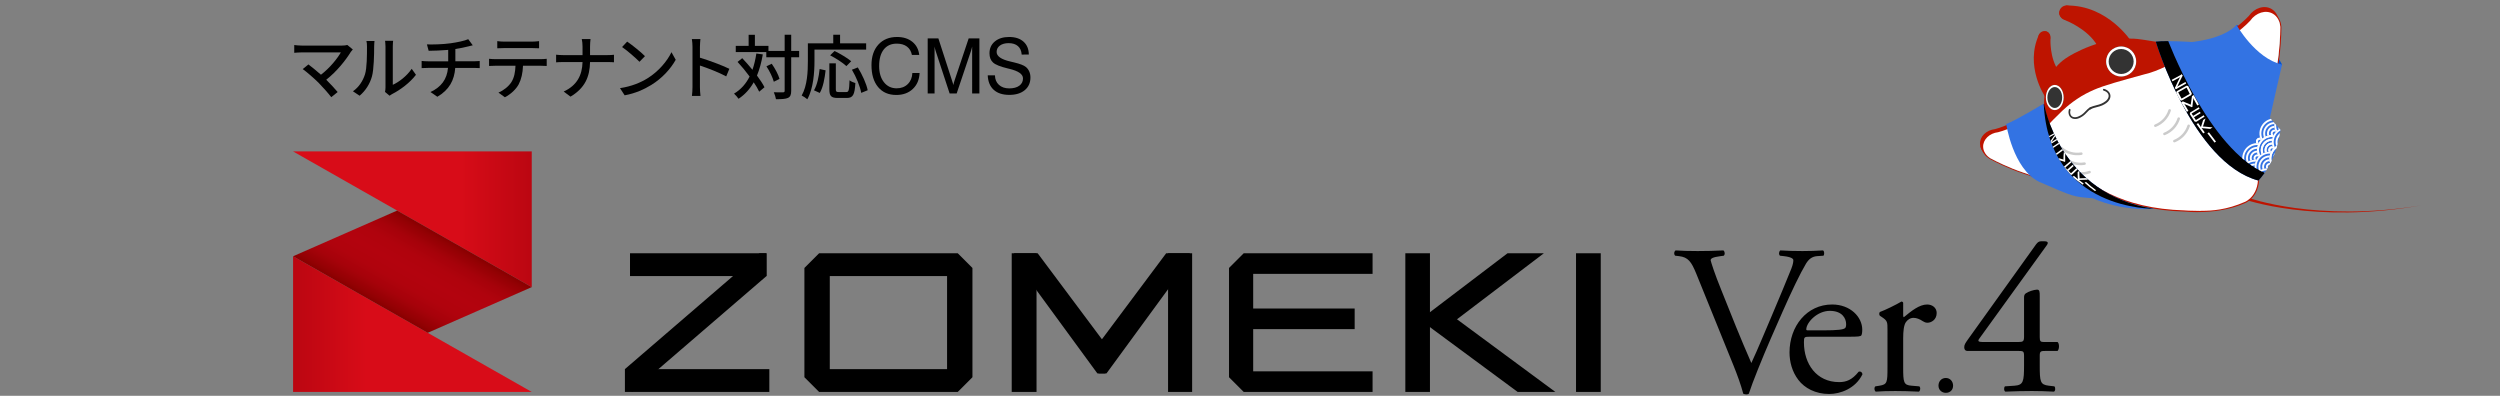 <?xml version="1.0" encoding="utf-8"?>
<!-- Generator: Adobe Illustrator 15.0.0, SVG Export Plug-In  -->
<!DOCTYPE svg PUBLIC "-//W3C//DTD SVG 1.1//EN" "http://www.w3.org/Graphics/SVG/1.1/DTD/svg11.dtd">
<svg version="1.1"
	 xmlns="http://www.w3.org/2000/svg" xmlns:xlink="http://www.w3.org/1999/xlink" xmlns:a="http://ns.adobe.com/AdobeSVGViewerExtensions/3.0/"
	 x="0px" y="0px" width="1200px" height="190px" viewBox="-140.666 -2.622 1200 190"
	 enable-background="new -140.666 -2.622 1200 190" xml:space="preserve">
<rect x="-140.666" y="-2.622" width="1200" height="190" fill="#808080" stroke="none"/>
<defs>
	<symbol  id="新規シンボル_5" viewBox="-22.713 -22.888 45.426 45.775">
		<linearGradient id="SVGID_6_" gradientUnits="userSpaceOnUse" x1="22.713" y1="9.977" x2="-5.054" y2="9.977">
			<stop  offset="0" style="stop-color:#BB0611"/>
			<stop  offset="0.5" style="stop-color:#D80C18"/>
		</linearGradient>
		<polygon fill="url(#SVGID_6_)" points="22.713,-2.935 22.713,22.888 -22.713,22.888 		"/>
		
			<linearGradient id="SVGID_7_" gradientUnits="userSpaceOnUse" x1="16325.247" y1="-16458.986" x2="16297.48" y2="-16458.986" gradientTransform="matrix(-1 0 0 -1 16302.533 -16468.967)">
			<stop  offset="0" style="stop-color:#BB0611"/>
			<stop  offset="0.5" style="stop-color:#D80C18"/>
		</linearGradient>
		<polygon fill="url(#SVGID_7_)" points="-22.713,2.935 -22.713,-22.888 22.713,-22.888 		"/>
		
			<linearGradient id="SVGID_8_" gradientUnits="userSpaceOnUse" x1="4.3" y1="7.554" x2="-4.273" y2="-7.526" gradientTransform="matrix(1 0 0 1 -0.014 -0.014)">
			<stop  offset="0" style="stop-color:#880000"/>
			<stop  offset="0.07" style="stop-color:#950104"/>
			<stop  offset="0.194" style="stop-color:#A6020A"/>
			<stop  offset="0.33" style="stop-color:#B0030D"/>
			<stop  offset="0.5" style="stop-color:#B3030E"/>
			<stop  offset="0.67" style="stop-color:#B0030D"/>
			<stop  offset="0.806" style="stop-color:#A6020A"/>
			<stop  offset="0.93" style="stop-color:#950104"/>
			<stop  offset="1" style="stop-color:#880000"/>
		</linearGradient>
		<polygon fill="url(#SVGID_8_)" points="-22.713,2.935 -2.91,11.631 22.713,-2.935 2.912,-11.632 -22.713,2.935 		"/>
	</symbol>
	<symbol  id="新規シンボル_6" viewBox="-92.536 -13.199 185.727 26.398">
		<g>
			<path d="M-65.594,8.852h-25.972v4.348h25.972V8.852z"/>
			<path d="M-92.536-8.852h27.489v-4.348h-27.489V-8.852z"/>
			<path d="M-66.921,13.199L-92.536-8.852l1.327-4.348l25.615,22.051v4.348"/>
			<path d="M-29.191,13.199h-26.383l-2.799-2.8v-20.797l2.799-2.801h26.383l2.799,2.801v20.797L-29.191,13.199z M-31.221-8.852
				h-22.323V8.852h22.323V-8.852z"/>
			<path d="M49.763,13.199H25.242l-2.801-2.8v-20.797l2.801-2.801h24.521v3.922H27.041V9.278h22.722V13.199z"/>
			<path d="M60.685,13.199h-4.686v-26.398h4.686V13.199z"/>
			<path d="M93.19,13.199h-4.705v-26.398h4.705V13.199z"/>
			<path d="M82.368,13.199h-6.916L57.428-0.496h6.919L82.368,13.199z"/>
			<path d="M84.554-13.199H77.38L58.835,0.498l5.319,1.37L84.554-13.199z"/>
			<path d="M-18.918,13.199h4.724v-26.398h-4.724V13.199z"/>
			<path d="M-13.98,13.199h-4.507l0.661-2.08l15.21-20.792h1.521L-1.288-3.79L-13.98,13.199z"/>
			<path d="M15.421,13.199h-4.582v-26.398h4.582V13.199z"/>
			<path d="M10.483,13.199h4.507l-0.661-2.08L-0.88-9.672h-1.522l0.195,5.882L10.483,13.199z"/>
		</g>
		<polygon points="46.354,-1.242 26.126,-1.242 26.126,2.679 46.354,2.679 		"/>
	</symbol>
</defs>
<g>
	<g>
		<path d="M4.646,30.542l2.738-2.236c1.269,0.934,3.772,2.971,6.009,4.94c4.407-3.372,7.913-7.846,9.549-10.717
			c-2.938,0-16.56,0-18.763,0c-1.335,0-2.905,0.134-3.606,0.2V18.99c0.901,0.134,2.471,0.267,3.606,0.267c1.87,0,15.858,0,19.297,0
			c1.068,0,2.003-0.1,2.57-0.3l2.638,2.17c-0.367,0.435-0.734,0.835-0.968,1.169c-2.404,3.939-6.677,9.348-11.785,13.354
			c1.97,1.971,4.14,4.308,5.475,5.91l-3.071,2.471c-1.335-1.803-4.04-4.809-6.177-7.012C10.155,35.049,6.516,31.844,4.646,30.542z"
			/>
		<path d="M34.52,33.079c0.968-2.971,0.968-9.481,0.968-13.32c0-1.136-0.067-1.938-0.267-2.705h3.873
			c-0.033,0.268-0.167,1.502-0.167,2.671c0,3.806-0.134,10.917-1.035,14.256c-1.001,3.673-3.105,6.944-5.943,9.349l-3.205-2.137
			C31.648,39.188,33.551,36.151,34.52,33.079z M44.369,39.39c0-1.637,0-17.428,0-19.766c0-1.368-0.2-2.471-0.2-2.67h3.873
			c-0.033,0.199-0.167,1.302-0.167,2.67c0,2.338,0,17.027,0,18.463c2.905-1.302,6.677-4.14,9.081-7.679l2.037,2.871
			c-2.838,3.772-7.545,7.278-11.385,9.215c-0.601,0.334-1.001,0.634-1.269,0.835l-2.204-1.836
			C44.269,40.925,44.369,40.157,44.369,39.39z"/>
		<path d="M64.724,26.803h9.749v-5.476c-3.305,0.301-6.944,0.4-9.382,0.434l-0.834-3.07c2.538,0.1,7.646,0,11.318-0.535
			c3.172-0.434,6.844-1.201,8.514-1.97l2.17,2.938c-0.901,0.233-1.636,0.4-2.17,0.534c-1.636,0.434-3.939,0.901-6.177,1.235v5.909
			h8.881c0.701,0,2.07-0.067,2.805-0.134v3.405c-0.801-0.066-1.87-0.101-2.738-0.101h-9.014c-0.434,5.91-2.872,10.518-8.581,13.855
			l-3.305-2.27c5.175-2.438,7.913-6.076,8.414-11.586h-9.615c-1.035,0-2.204,0.034-3.039,0.101v-3.438
			C62.521,26.735,63.689,26.803,64.724,26.803z"/>
		<path d="M97.122,25.768c1.97,0,19.965,0,21.834,0c0.701,0,1.97-0.067,2.805-0.167v3.439c-0.768-0.067-1.937-0.101-2.805-0.101
			h-8.58c-0.133,3.539-0.801,6.477-2.07,8.914c-1.202,2.271-3.739,4.741-6.644,6.21l-3.071-2.237
			c2.471-1.034,4.841-2.938,6.176-4.974c1.436-2.237,1.87-4.908,2.003-7.913h-9.649c-1.001,0-2.137,0.033-3.038,0.101v-3.439
			C95.019,25.7,96.087,25.768,97.122,25.768z M101.262,17.354c2.037,0,11.618,0,13.488,0c1.035,0,2.271-0.101,3.339-0.234v3.439
			c-1.068-0.066-2.304-0.101-3.339-0.101c-1.87,0-11.451,0-13.455,0c-1.102,0-2.337,0.034-3.272,0.101V17.12
			C99.025,17.254,100.194,17.354,101.262,17.354z"/>
		<path d="M129.637,23.831h9.314v-4.106c0-1.068-0.133-2.737-0.367-3.605h4.207c-0.134,0.868-0.234,2.604-0.234,3.605v4.106h8.28
			c1.302,0,2.604-0.066,3.205-0.167v3.606c-0.601-0.067-2.07-0.101-3.238-0.101h-8.247c-0.134,7.044-2.437,12.486-9.381,16.593
			l-3.272-2.438c6.41-2.971,8.88-7.846,9.047-14.155h-9.248c-1.335,0-2.604,0.033-3.438,0.134v-3.673
			C127.066,23.731,128.369,23.831,129.637,23.831z"/>
		<path d="M170.054,35.016c5.375-3.306,9.548-8.313,11.585-12.587l2.037,3.64c-2.404,4.34-6.51,8.88-11.719,12.085
			c-3.372,2.07-7.612,4.041-12.787,4.975l-2.237-3.438C162.508,38.854,166.849,36.985,170.054,35.016z M168.918,24.332l-2.637,2.704
			c-1.736-1.77-5.876-5.408-8.347-7.078l2.437-2.604C162.709,18.923,167.049,22.396,168.918,24.332z"/>
		<path d="M191.731,19.858c0-1.068-0.1-2.604-0.301-3.739h4.106c-0.1,1.102-0.233,2.571-0.233,3.739v5.208
			c4.44,1.335,10.784,3.706,14.122,5.342l-1.502,3.64c-3.505-1.903-8.947-4.007-12.62-5.209v10.316c0,1.035,0.1,3.072,0.267,4.273
			h-4.106c0.167-1.168,0.267-2.971,0.267-4.273C191.731,37.019,191.731,22.663,191.731,19.858z"/>
		<path d="M225.488,23.497c-0.668,3.807-1.569,7.178-2.805,10.15c1.502,2.036,2.805,3.973,3.606,5.608l-2.538,2.137
			c-0.601-1.335-1.536-2.872-2.637-4.507c-1.836,3.238-4.207,5.875-7.278,7.912c-0.4-0.635-1.502-1.903-2.17-2.471
			c3.305-1.97,5.742-4.74,7.479-8.213c-1.803-2.471-3.839-4.941-5.776-7.012l2.237-1.803c1.603,1.703,3.305,3.605,4.908,5.576
			c0.835-2.371,1.436-4.975,1.87-7.813L225.488,23.497z M221.682,14.083v5.308h6.51v2.438h7.779v-7.779h3.138v7.779h3.806v3.038
			h-3.806v16.092c0,1.903-0.401,2.838-1.536,3.406c-1.135,0.533-2.972,0.634-5.776,0.634c-0.134-0.901-0.601-2.403-1.035-3.339
			c2.003,0.066,3.839,0.066,4.407,0.033c0.567,0,0.801-0.166,0.801-0.768V24.866h-8.814v-2.504H212.5v-2.972h6.177v-5.308H221.682z
			 M229.761,27.972c1.603,2.27,3.205,5.274,3.739,7.277l-2.738,1.369c-0.5-1.97-2.003-5.107-3.539-7.412L229.761,27.972z"/>
		<path d="M259.298,18.188v-4.14h3.272v4.14h12.52v3.006h-24.806v5.541c0,5.242-0.501,13.121-3.438,18.296
			c-0.568-0.534-1.97-1.469-2.705-1.803c2.738-4.774,2.971-11.651,2.971-16.493v-8.547H259.298z M255.625,31.143
			c-0.434,3.739-1.168,8.146-2.804,10.851l-2.771-1.269c1.536-2.571,2.337-6.577,2.704-10.216L255.625,31.143z M260.533,27.771
			v12.42c0,1.168,0.234,1.369,1.369,1.369c0.534,0,2.971,0,3.672,0c1.168,0,1.369-0.868,1.536-5.643
			c0.668,0.567,1.97,1.102,2.805,1.336c-0.334,5.608-1.135,7.145-4.107,7.145c-0.634,0-3.706,0-4.374,0
			c-3.205,0-4.006-1.002-4.006-4.207v-12.42H260.533z M259.932,21.861c2.671,1.302,6.177,3.372,7.979,4.907l-2.304,2.338
			c-1.603-1.536-5.075-3.773-7.813-5.175L259.932,21.861z M271.083,29.741c2.103,3.438,4.173,7.912,4.741,10.95l-3.105,1.269
			c-0.501-2.971-2.37-7.612-4.474-11.117L271.083,29.741z"/>
		<path d="M297.267,32.417h3.479c-0.156,3.217-1.252,5.777-3.291,7.686c-2.039,1.906-4.672,2.859-7.9,2.859
			c-3.718,0-6.633-1.267-8.743-3.802c-2.11-2.534-3.166-6.044-3.166-10.526c0-4.137,1.106-7.422,3.318-9.855
			c2.212-2.433,5.195-3.649,8.949-3.649c2.989,0,5.437,0.771,7.344,2.313s3.01,3.646,3.309,6.313h-3.515
			c-0.335-1.745-1.13-3.088-2.385-4.025c-1.255-0.939-2.887-1.408-4.896-1.408c-2.678,0-4.755,0.938-6.232,2.815
			c-1.477,1.878-2.215,4.525-2.215,7.944c0,3.229,0.768,5.817,2.304,7.766c1.537,1.949,3.572,2.924,6.107,2.924
			c2.164,0,3.937-0.673,5.317-2.018C296.433,36.407,297.17,34.63,297.267,32.417z"/>
		<path d="M307.925,19.72v22.508h-3.3V15.811h5.129l6.545,20.212c0.191,0.573,0.332,1.02,0.422,1.336
			c0.089,0.316,0.158,0.595,0.206,0.834c0.096-0.443,0.191-0.838,0.287-1.184c0.095-0.348,0.197-0.676,0.305-0.986l6.779-20.212
			h5.147v26.417h-3.479V19.72c-0.083,0.383-0.179,0.769-0.287,1.157c-0.108,0.389-0.222,0.774-0.341,1.157l-6.797,20.193h-3.39
			l-6.636-20.193c-0.12-0.336-0.227-0.693-0.323-1.076S308.009,20.163,307.925,19.72z"/>
		<path d="M333.442,33.529h3.461c0.036,1.913,0.673,3.437,1.91,4.573c1.237,1.136,2.89,1.703,4.958,1.703
			c2.044,0,3.656-0.43,4.833-1.291c1.177-0.861,1.766-2.032,1.766-3.516c0-2.02-2.212-3.557-6.635-4.608
			c-0.263-0.06-0.466-0.107-0.61-0.144c-3.587-0.849-5.957-1.796-7.111-2.842c-1.154-1.047-1.73-2.532-1.73-4.457
			c0-2.355,0.861-4.248,2.583-5.676c1.722-1.43,4.011-2.144,6.869-2.144c2.917,0,5.212,0.751,6.887,2.251
			c1.673,1.5,2.522,3.56,2.546,6.178l-3.425,0.018c-0.12-1.769-0.721-3.126-1.802-4.07c-1.083-0.944-2.562-1.417-4.439-1.417
			c-1.757,0-3.163,0.386-4.214,1.157c-1.052,0.771-1.578,1.796-1.578,3.075c0,2.044,2.176,3.569,6.528,4.573
			c0.646,0.156,1.142,0.275,1.489,0.359c0.072,0.012,0.197,0.041,0.376,0.089c2.845,0.682,4.734,1.417,5.667,2.206
			c0.706,0.598,1.244,1.324,1.614,2.179s0.556,1.809,0.556,2.86c0,2.547-0.912,4.573-2.735,6.08c-1.823,1.506-4.289,2.26-7.397,2.26
			c-3.205,0-5.7-0.811-7.487-2.43C334.533,38.876,333.574,36.554,333.442,33.529z"/>
	</g>
</g>
<use xlink:href="#新規シンボル_6"  width="185.727" height="26.398" id="XMLID_3_" x="-92.536" y="-13.199" transform="matrix(2.522 0 0 -2.522 392.666 152.224)" overflow="visible"/>
<use xlink:href="#新規シンボル_5"  width="45.426" height="45.775" id="XMLID_1_" x="-22.713" y="-22.888" transform="matrix(2.522 0 0 -2.522 57.294 127.786)" overflow="visible"/>
<g>
	<g>
		<path d="M673.514,128.671c-2.342-5.7-3.869-7.838-8.246-8.347l-1.832-0.204c-0.713-0.61-0.61-2.035,0.203-2.545
			c2.953,0.204,6.21,0.307,10.587,0.307c4.479,0,8.042-0.103,12.317-0.307c0.712,0.408,0.916,1.935,0.203,2.545l-1.527,0.204
			c-3.867,0.509-4.682,1.12-4.783,1.935c0.203,1.018,1.934,6.514,5.089,14.25c4.683,11.809,9.364,23.514,14.454,35.118
			c3.156-6.718,7.432-17.202,9.772-22.598c2.952-6.922,7.735-18.425,9.466-22.802c0.814-2.137,0.917-3.257,0.917-3.969
			c0-0.713-1.019-1.527-4.581-1.935l-1.832-0.204c-0.713-0.61-0.509-2.137,0.203-2.545c2.851,0.204,6.719,0.307,10.587,0.307
			c3.358,0,6.515-0.103,9.874-0.307c0.712,0.408,0.712,2.037,0.203,2.545l-3.054,0.204c-2.442,0.204-3.97,1.425-5.293,3.563
			c-2.851,4.784-6.82,13.029-11.401,23.412l-5.496,12.521c-4.072,9.365-8.855,21.172-10.586,26.567
			c-0.306,0.204-0.713,0.306-1.12,0.306c-0.509,0-1.019-0.102-1.526-0.306c-1.12-4.275-2.953-9.263-4.684-13.538L673.514,128.671z"
			/>
		<path d="M727.972,159.005c-2.646,0-2.749,0.203-2.749,2.748c0,10.281,6.006,19.035,16.898,19.035c3.359,0,6.209-1.018,9.364-4.988
			c1.019-0.305,1.73,0.307,1.833,1.223c-3.359,6.922-10.689,9.467-15.982,9.467c-6.615,0-11.807-2.852-14.76-6.719
			c-3.053-3.971-4.275-8.754-4.275-13.232c0-12.521,8.246-23.006,20.461-23.006c8.754,0,14.454,6.006,14.454,12.113
			c0,1.426-0.204,2.24-0.407,2.646c-0.305,0.611-1.73,0.713-6.006,0.713H727.972z M734.284,155.951
			c7.532,0,9.771-0.407,10.586-1.019c0.305-0.203,0.611-0.61,0.611-1.934c0-2.85-1.935-6.412-7.839-6.412
			c-6.005,0-11.196,5.496-11.299,8.855c0,0.203,0,0.509,0.713,0.509H734.284z"/>
		<path d="M765.329,155.849c0-3.969,0-4.479-2.748-6.311l-0.916-0.61c-0.407-0.407-0.407-1.526,0.102-1.833
			c2.342-0.814,7.736-3.461,10.281-4.987c0.509,0.103,0.814,0.306,0.814,0.712v5.904c0,0.51,0.102,0.814,0.305,0.916
			c3.563-2.951,7.432-6.107,11.197-6.107c2.545,0,4.581,1.629,4.581,4.072c0,3.359-2.749,4.682-4.377,4.682
			c-1.019,0-1.527-0.305-2.239-0.712c-1.527-1.019-3.055-1.629-4.479-1.629c-1.629,0-2.852,0.916-3.665,2.036
			c-1.019,1.425-1.323,4.377-1.323,7.838v13.844c0,7.328,0.203,8.551,4.071,8.855l3.665,0.306c0.713,0.509,0.509,2.239-0.204,2.544
			c-4.784-0.203-7.735-0.305-11.299-0.305c-3.665,0-6.718,0.102-9.364,0.305c-0.713-0.305-0.916-2.035-0.204-2.544l1.935-0.306
			c3.766-0.611,3.867-1.527,3.867-8.855V155.849z"/>
		<path d="M789.802,182.497c0-2.129,1.503-3.694,3.506-3.694c2.129,0,3.507,1.69,3.507,3.694c0,2.003-1.378,3.443-3.507,3.443
			C791.493,185.94,789.802,184.625,789.802,182.497z"/>
		<path d="M803.593,165.825c-0.916,0-1.425-0.713-1.425-1.73c0-1.222,0.406-1.832,1.832-3.868l32.675-45.603
			c0.713-0.916,1.323-1.426,2.341-1.426h1.73c1.019,0,1.527,0.306,1.527,0.814c0,0.306-0.203,0.713-0.509,1.12l-32.37,44.788
			c-1.221,1.629,0.204,1.629,2.851,1.629h15.777c2.443,0,2.851-0.306,2.851-2.646v-18.73c0-0.712,0.102-1.526,0.916-2.035
			c1.221-0.814,3.563-1.629,5.191-1.73c1.425-0.102,1.425,1.119,1.425,3.155v19.646c0,1.935,0.306,2.342,2.036,2.342h6.515
			c0.916,0.713,0.916,3.359,0,4.275h-5.497c-2.545,0-3.054,0.102-3.054,2.239v4.581c0,8.041,0.204,9.364,4.377,9.873l2.647,0.306
			c0.609,0.61,0.508,2.239-0.204,2.544c-3.665-0.203-7.431-0.305-10.587-0.305c-3.664,0-8.244,0.102-12.724,0.305
			c-0.712-0.305-0.813-1.934-0.204-2.544l4.581-0.306c4.275-0.305,4.581-2.035,4.581-9.873v-4.275c0-2.443-0.306-2.545-2.952-2.545
			H803.593z"/>
	</g>
</g>
<path fill="#0050CF" d="M932.797,9.263c16.755,7.461,21.914,19.146,21.914,19.146l-1.299,1.602L932.715,9.718"/>
<path fill="#BE1400" d="M1021.333,95.987c-50.201,8.27-82.986-3.725-82.986-3.725l-1.89,0.764c0,0,33.688,12.047,84.878,2.959"/>
<path fill="#BE1400" d="M840.85,43.565c0,0-9.805-14.556-2.75-29.664c0,0,4.886-4.373,5.463,2.146c0,0-0.494,9.335,3.969,15.453"/>
<circle fill="#BE1400" cx="840.669" cy="15.196" r="2.896"/>
<path fill="#BE1400" d="M882.67,17.713c0,0-11.316-18.061-31.561-17.685c0,0-7.266,3.263-0.314,7.119
	c0,0,10.605,4.057,15.192,12.029"/>
<circle fill="#BE1400" cx="851.278" cy="3.518" r="3.517"/>
<path fill="#BE1400" d="M809.825,67.245c0,0,0.414,3.053,3.549,5.722C813.374,72.967,810.615,68.222,809.825,67.245z"/>
<g>
	<path fill="#BE1400" d="M842.958,48.076l7.023,11.231c4.014,0.253,7.187,3.451,7.225,7.492c0.01,1.09-0.211,2.129-0.615,3.078
		l12.445,19.9c-18.551-3.391-30.686-6.783-38.49-9.545c-7.006-2.338-13.178-5.481-15.285-6.6c-0.104-0.055-0.203-0.117-0.309-0.167
		c-0.24-0.113-0.305-0.157-0.305-0.157l-0.145-0.101c-1.902-1.243-3.17-3.153-3.261-5.274c-0.149-3.547,3.042-6.635,7.197-7.095
		C829.754,57.851,842.958,48.076,842.958,48.076 M843.084,47.409l-0.401,0.297c-0.131,0.097-13.238,9.737-24.329,12.68
		c-4.407,0.503-7.73,3.821-7.573,7.568c0.095,2.206,1.359,4.262,3.47,5.641l0.133,0.094c0.004,0.002,0.08,0.059,0.372,0.195
		c0.054,0.025,0.106,0.057,0.159,0.086l0.13,0.072c2.299,1.219,8.397,4.307,15.354,6.629c9.75,3.45,22.725,6.668,38.554,9.561
		l1.028,0.188l-0.555-0.886l-12.319-19.7c0.381-0.973,0.569-1.993,0.56-3.038c-0.039-4.181-3.211-7.549-7.418-7.93l-6.9-11.035
		L843.084,47.409L843.084,47.409z"/>
</g>
<path fill="#BE1400" d="M848.478,57.823l-7.023-11.23c0,0-13.204,9.774-24.521,12.762c-4.154,0.463-7.346,3.549-7.195,7.096
	c0.09,2.123,1.362,4.021,3.264,5.264l-0.022,0.016c0,0,0.169,0.096,0.467,0.254c0.102,0.061,0.206,0.111,0.312,0.166
	c2.105,1.119,8.277,4.264,15.282,6.602c7.806,2.762,19.939,6.153,38.49,9.545l-12.444-19.902c0.404-0.947,0.625-1.986,0.614-3.076
	C855.665,61.275,852.492,58.078,848.478,57.823z"/>
<path fill="#FFFFFF" d="M849.981,59.308l-7.023-11.231c0,0-13.203,9.774-24.519,12.764c-4.155,0.46-7.347,3.548-7.197,7.095
	c0.091,2.121,1.362,4.02,3.265,5.26l-0.021,0.02c0,0,0.166,0.094,0.467,0.253c0.102,0.058,0.205,0.112,0.309,0.167
	c2.107,1.118,8.279,4.262,15.285,6.6c7.805,2.762,19.939,6.154,38.49,9.545l-12.445-19.9c0.404-0.949,0.625-1.988,0.615-3.078
	C857.167,62.759,853.995,59.561,849.981,59.308z"/>
<path fill="#BE1400" d="M930.797,35.519L924.4,16.327c0,0,10.292-5.844,0,0c-10.291,5.839-17.633,3.757-17.633,3.757
	c-7.442-2.107-19.8-3.792-19.8-3.792c-17.879-2.641-34.824,8.286-34.824,8.286c-16.148,9.689-10.813,30.05-10.813,30.05
	s7.138,42.639,66.659,44.307c0,0,16.139,1.849,29.205-4.172c0,0,7.788-3.059,6.398-14.742L930.797,35.519z"/>
<ellipse fill="#333333" cx="845.627" cy="44.185" rx="4.268" ry="6.047"/>
<path fill="#FFFFFF" d="M845.627,39.161c1.956,0,3.547,2.254,3.547,5.023c0,2.772-1.591,5.024-3.547,5.024
	c-1.955,0-3.547-2.252-3.547-5.024C842.081,41.415,843.672,39.161,845.627,39.161 M845.627,38.14c-2.357,0-4.268,2.707-4.268,6.045
	c0,3.339,1.91,6.047,4.268,6.047s4.268-2.708,4.268-6.047C849.895,40.847,847.985,38.14,845.627,38.14L845.627,38.14z"/>
<circle fill="#333333" cx="877.486" cy="26.894" r="7.214"/>
<path fill="#FFFFFF" d="M877.487,20.899c3.305,0,5.994,2.689,5.994,5.994c0,3.306-2.689,5.996-5.994,5.996
	c-3.309,0-5.997-2.69-5.997-5.996C871.49,23.589,874.178,20.899,877.487,20.899 M877.487,19.681c-3.986,0-7.215,3.229-7.215,7.213
	s3.229,7.217,7.215,7.217c3.984,0,7.213-3.232,7.213-7.217S881.471,19.681,877.487,19.681L877.487,19.681z"/>
<g>
	<path fill="#BE1400" d="M946.951,3.074c1.204,0,2.38,0.298,3.431,0.929c2.063,1.238,3.275,3.531,3.48,6.094l0.023,0.199
		c0,0,0.008,0.087-0.008,0.388c-0.008,0.132-0.002,0.265-0.004,0.397c-0.028,2.7-0.238,10.535-1.703,18.764
		c-1.478,9.252-4.666,23.148-11.328,43.426l-13.054-23.137c-1.161-0.108-2.313-0.453-3.392-1.053
		c-3.997-2.223-5.461-7.105-3.543-11.232l-7.365-13.057c0,0,16.857-7.84,25.947-17.471C941.316,4.623,944.207,3.074,946.951,3.074
		 M946.951,2.553L946.951,2.553c-2.967,0-5.998,1.699-7.921,4.438c-8.924,9.436-25.594,17.25-25.761,17.328l-0.513,0.237
		l0.277,0.491l7.236,12.828c-1.896,4.388-0.261,9.362,3.873,11.661c1.038,0.577,2.154,0.942,3.322,1.087l12.922,22.902l0.582,1.031
		l0.369-1.124c5.681-17.29,9.498-31.928,11.348-43.507c1.449-8.145,1.679-15.889,1.709-18.84v-0.154
		c0-0.072-0.001-0.146,0.004-0.219c0.019-0.361,0.006-0.465,0.006-0.465l-0.024-0.213c-0.226-2.824-1.586-5.193-3.73-6.48
		C949.541,2.89,948.296,2.553,946.951,2.553L946.951,2.553z"/>
</g>
<path fill="#BE1400" d="M920.194,35.552l-7.367-13.057c0,0,16.858-7.84,25.947-17.473c2.705-3.879,7.502-5.383,10.945-3.314
	c2.063,1.237,3.262,3.527,3.467,6.088l0.029-0.012c0,0,0.002,0.219,0,0.602c0.002,0.133,0,0.266-0.004,0.398
	c-0.025,2.699-0.238,10.533-1.701,18.764c-1.478,9.253-4.668,23.149-11.33,43.424l-13.053-23.135
	c-1.16-0.109-2.314-0.453-3.392-1.053C919.739,44.562,918.276,39.679,920.194,35.552z"/>
<path fill="#FFFFFF" d="M920.854,37.849l-7.365-13.057c0,0,16.857-7.84,25.947-17.471c2.705-3.883,7.502-5.385,10.945-3.318
	c2.063,1.238,3.261,3.528,3.466,6.09l0.028-0.012c0,0,0.002,0.219,0.002,0.603c0.001,0.132-0.002,0.265-0.004,0.397
	c-0.028,2.7-0.238,10.535-1.703,18.764c-1.478,9.252-4.666,23.148-11.328,43.426l-13.054-23.137
	c-1.161-0.108-2.313-0.453-3.392-1.053C920.4,46.858,918.936,41.976,920.854,37.849z"/>
<path fill="#FFFFFF" d="M903.667,26.805c0,0,15.076-4.175,29.911-14.187l-2.41,50.249l-27.63-13.905"/>
<g>
	<defs>
		<path id="SVGID_5_" d="M924.084,17.139l6.185,18.554l12.776,44.439c1.299,11.089-5.98,14.084-6.055,14.112
			c-8.963,3.95-16.812,4.776-21.822,4.776l0,0c-4.361,0-7.023-0.621-7.05-0.627l-0.056-0.014l-0.059-0.002
			c-30.543-0.855-46.898-12.754-55.242-22.584c-2.387-2.812-4.271-5.617-5.754-8.225c0,0-5.217-8.594-4.662-12.303l18.729-17.432
			L924.084,17.139z"/>
	</defs>
	<clipPath id="SVGID_9_">
		<use xlink:href="#SVGID_5_"  overflow="visible"/>
	</clipPath>
	<path clip-path="url(#SVGID_9_)" fill="#FFFFFF" d="M872.247,59.756l-0.633,0.38L828.403,86.12l-6.207-10.322
		c0,0,8.096-5.038,12.723-10.503c0,0,10.394-11.114,13.631-14.071c0,0,4.027-4.158,9.804-7.639
		c5.75-3.434,11.255-5.023,11.255-5.023c4.127-1.475,18.82-5.445,18.82-5.445c6.996-1.522,15.239-6.312,15.239-6.312l6.208,10.323
		L872.247,59.756z"/>
</g>
<path fill="#FFFFFF" d="M925.419,23.186l4.85,12.507l12.776,44.439c1.299,11.089-5.98,14.084-6.055,14.112
	c-8.963,3.95-15.978,4.326-20.988,4.326l-0.66,0.048c-4.361,0-7.197-0.219-7.224-0.225l-0.056-0.014l-0.059-0.002
	c-30.543-0.855-46.898-12.754-55.242-22.584c-2.387-2.812-4.271-5.617-5.754-8.225"/>
<path fill="#CBCBCB" d="M853.063,71.441c-1.735-0.493-3.363-1.366-4.764-2.585c-0.254-0.221-0.279-0.606-0.061-0.859
	c0.221-0.256,0.607-0.281,0.861-0.063c2.527,2.2,5.871,3.15,9.176,2.604c0.332-0.055,0.645,0.171,0.701,0.504
	c0.053,0.33-0.172,0.645-0.502,0.699C856.642,72.044,854.799,71.933,853.063,71.441z"/>
<path fill="#CBCBCB" d="M854.608,76.216c-1.736-0.492-3.363-1.367-4.764-2.586c-0.254-0.219-0.28-0.605-0.061-0.857
	c0.221-0.256,0.606-0.283,0.861-0.062c2.525,2.198,5.871,3.147,9.176,2.601c0.332-0.055,0.645,0.172,0.701,0.504
	c0.053,0.331-0.172,0.645-0.502,0.699C858.188,76.818,856.342,76.706,854.608,76.216z"/>
<path fill="#CBCBCB" d="M857.135,81.188c-1.795-0.188-3.549-0.771-5.137-1.732c-0.289-0.172-0.381-0.547-0.207-0.836
	c0.174-0.288,0.549-0.38,0.838-0.207c2.865,1.734,6.324,2.096,9.485,0.992c0.319-0.11,0.665,0.059,0.777,0.377
	c0.11,0.317-0.058,0.664-0.374,0.775C860.764,81.169,858.928,81.376,857.135,81.188z"/>
<path fill="#333333" d="M858.028,53.761c-1.094,0.586-2.36,0.988-3.658,0.605c-0.767-0.225-1.373-0.717-1.75-1.422
	c-0.463-0.867-0.543-2.006-0.216-3.048c0.069-0.22,0.3-0.32,0.513-0.228c0.215,0.094,0.331,0.347,0.263,0.568
	c-0.257,0.814-0.205,1.686,0.14,2.333c0.258,0.482,0.661,0.808,1.199,0.964c1.488,0.438,3.088-0.481,4.164-1.209
	c0.623-0.422,1.125-0.953,1.654-1.518c0.648-0.69,1.318-1.403,2.227-1.89c0.004-0.003,0.007-0.003,0.01-0.005
	c0.193-0.104,0.443-0.012,0.559,0.201c0.114,0.218,0.051,0.476-0.143,0.579c-0.002,0.001-0.005,0.003-0.008,0.005
	c-0.805,0.431-1.406,1.068-2.042,1.746c-0.536,0.566-1.088,1.154-1.778,1.621C858.811,53.304,858.432,53.546,858.028,53.761z"/>
<path fill="#333333" d="M869.52,47.407c-0.378,0.22-0.751,0.404-1.094,0.564c-0.787,0.365-1.695,0.596-2.572,0.818
	c-1.061,0.27-2.16,0.547-3.015,1.064c-0.003,0-0.003,0.002-0.005,0.002c-0.201,0.116-0.468,0.031-0.6-0.189
	c-0.134-0.225-0.078-0.502,0.121-0.622c0.955-0.57,2.105-0.866,3.221-1.151c0.883-0.223,1.715-0.436,2.438-0.77
	c1.256-0.586,2.975-1.545,3.396-3.148c0.152-0.579,0.078-1.127-0.221-1.631c-0.4-0.67-1.166-1.199-2.055-1.413
	c-0.238-0.058-0.406-0.306-0.373-0.551c0.032-0.249,0.251-0.403,0.49-0.347c1.131,0.273,2.127,0.976,2.664,1.875
	c0.438,0.736,0.554,1.561,0.336,2.387C871.869,45.761,870.681,46.739,869.52,47.407z"/>
<path fill="#CBCBCB" d="M898.602,55.228c-1.23,1.32-2.751,2.37-4.475,3.059c-0.313,0.125-0.668-0.027-0.792-0.34
	c-0.126-0.312,0.026-0.666,0.339-0.795c3.109-1.242,5.482-3.783,6.504-6.972c0.104-0.323,0.448-0.499,0.77-0.396
	c0.318,0.104,0.496,0.447,0.393,0.766C900.772,52.318,899.833,53.909,898.602,55.228z"/>
<path fill="#CBCBCB" d="M902.965,59.168c-1.23,1.319-2.749,2.37-4.473,3.06c-0.314,0.124-0.666-0.027-0.793-0.341
	c-0.125-0.313,0.027-0.667,0.34-0.792c3.109-1.242,5.481-3.786,6.505-6.975c0.104-0.32,0.446-0.499,0.768-0.395
	c0.32,0.105,0.495,0.446,0.394,0.766C905.139,56.261,904.196,57.849,902.965,59.168z"/>
<path fill="#CBCBCB" d="M907.731,62.619c-1.23,1.32-2.75,2.37-4.474,3.06c-0.313,0.125-0.667-0.029-0.792-0.34
	s0.027-0.668,0.34-0.793c3.109-1.242,5.48-3.786,6.504-6.975c0.104-0.32,0.447-0.496,0.768-0.395
	c0.32,0.104,0.496,0.447,0.395,0.767C909.903,59.712,908.961,61.301,907.731,62.619z"/>
<path fill="#3373E3" d="M909.102,17.808c18.996-1.734,23.734-8.527,23.734-8.527s8.966,16.113,21.881,19.099l-6.861,30.038"/>
<path fill="#3373E3" d="M894.112,17.364c0,0,17.537,58.09,49.23,66.678c0,0,8.384-7.771,10.633-24.334
	c0,0-33.943-38.646-35.375-41.713C918.6,17.995,899.838,16.546,894.112,17.364z"/>
<path fill="#3373E3" d="M840.338,47.101c0,0,7.432,43.768,52.963,50.482c0,0-22.317,2.617-41.787-12.147
	C851.514,85.436,834.985,65.435,840.338,47.101z"/>
<path fill="#3373E3" d="M840.338,47.101c0,0-13.012,7.887-18.018,9.835c0,0,3.199,21.415,15.715,27.675
	c16.916,7.393,16.598,7.234,25.867,7.927C863.903,92.537,836.784,66.253,840.338,47.101z"/>
<g>
	<defs>
		<path id="SVGID_4_" d="M947.956,81.001c-1.857,2.735-3.332,4.13-3.478,4.265l-0.679,0.628l-0.893-0.241
			c-13.605-3.687-26.234-16.263-37.535-37.383c-8.329-15.562-12.813-30.276-12.857-30.423l-0.561-1.861l1.922-0.273
			c1.26-0.18,3.082-0.267,5.576-0.267c0,0,19.904,54.074,47.881,65.302L947.956,81.001z"/>
	</defs>
	<clipPath id="SVGID_10_">
		<use xlink:href="#SVGID_4_"  overflow="visible"/>
	</clipPath>
	<path clip-path="url(#SVGID_10_)" d="M894.112,17.364c0,0,17.537,58.09,49.23,66.678c0,0,8.384-7.771,10.633-24.334
		c0,0-33.943-38.646-35.375-41.713C918.6,17.995,899.838,16.546,894.112,17.364z"/>
</g>
<g>
	<defs>
		<path id="SVGID_3_" d="M893.545,95.933c-18.339-2.705-32.578-11.756-42.325-26.902c-7.315-11.37-10.206-22.162-10.226-22.268
			l-5.322,1.551c0,0,9.354,53.129,62.496,50.189L893.545,95.933z"/>
	</defs>
	<clipPath id="SVGID_11_">
		<use xlink:href="#SVGID_3_"  overflow="visible"/>
	</clipPath>
	<path clip-path="url(#SVGID_11_)" d="M840.497,47.288c0,0,7.273,43.58,52.805,50.295c0,0-50.363,1.04-52.959-50.14"/>
</g>
<g>
	<defs>
		<path id="SVGID_2_" d="M946.372,80.339c2.637-3.811,6.242-10.607,7.604-20.631c0,0-33.943-38.646-35.375-41.713
			c0,0-10.793-0.832-18.506-0.879C903.663,26.18,921.811,69.554,946.372,80.339z"/>
	</defs>
	<clipPath id="SVGID_12_">
		<use xlink:href="#SVGID_2_"  overflow="visible"/>
	</clipPath>
	<g clip-path="url(#SVGID_12_)">
		<path fill="#FFFFFF" d="M953.858,83.231c-2.098-0.095-4.197,0.854-5.485,2.709c-1.288,1.854-1.446,4.152-0.628,6.086
			c-0.242,0.205-0.473,0.426-0.689,0.668c-1.095-2.27-0.969-5.049,0.576-7.27c1.543-2.223,4.103-3.309,6.613-3.072
			C954.096,82.64,953.967,82.935,953.858,83.231z"/>
		<path fill="#FFFFFF" d="M962.113,71.356c-2.099-0.094-4.198,0.857-5.487,2.71c-1.287,1.853-1.446,4.151-0.626,6.085
			c-0.241,0.205-0.474,0.429-0.691,0.668c-1.093-2.271-0.968-5.048,0.577-7.269c1.543-2.222,4.104-3.307,6.615-3.073
			C962.349,70.765,962.221,71.059,962.113,71.356z"/>
		<path fill="#FFFFFF" d="M951.756,79.487c0.678-0.971,1.742-1.51,2.84-1.551c0.012,0.304,0.043,0.607,0.091,0.906
			c-0.843,0.012-1.669,0.415-2.187,1.16c-0.52,0.744-0.607,1.66-0.326,2.455c-0.298,0.06-0.593,0.135-0.881,0.229
			C950.948,81.646,951.083,80.46,951.756,79.487z"/>
		<path fill="#FFFFFF" d="M950.272,78.456c1.062-1.525,2.763-2.338,4.486-2.328c-0.064,0.299-0.109,0.6-0.137,0.904
			c-1.393,0.03-2.748,0.707-3.605,1.938c-0.857,1.234-1.017,2.741-0.563,4.057c-0.275,0.129-0.543,0.279-0.801,0.445
			C949.043,81.856,949.214,79.981,950.272,78.456z"/>
		<path fill="#FFFFFF" d="M955.018,75.229c-2.1-0.094-4.199,0.857-5.486,2.71c-1.289,1.853-1.447,4.151-0.629,6.086
			c-0.241,0.205-0.472,0.429-0.689,0.667c-1.094-2.269-0.969-5.048,0.576-7.27c1.543-2.221,4.104-3.306,6.614-3.072
			C955.254,74.64,955.125,74.93,955.018,75.229z"/>
		<path fill="#FFFFFF" d="M946.147,84.394c0.387-0.557,1.025-0.828,1.654-0.77c0.109,0.367,0.248,0.724,0.414,1.068
			c-0.008,0.008-0.016,0.017-0.023,0.027c-0.014-0.013-0.029-0.027-0.045-0.038c-0.412-0.286-0.973-0.185-1.258,0.228
			c-0.287,0.412-0.187,0.971,0.226,1.258c0.017,0.012,0.033,0.02,0.05,0.031c-0.006,0.009-0.012,0.02-0.017,0.029
			c-0.382-0.037-0.765-0.042-1.146-0.016C945.73,85.643,945.758,84.948,946.147,84.394z"/>
		<path fill="#FFFFFF" d="M944.663,83.36c0.674-0.971,1.739-1.51,2.838-1.551c0.012,0.304,0.043,0.607,0.092,0.906
			c-0.844,0.012-1.67,0.416-2.188,1.162c-0.52,0.744-0.609,1.657-0.326,2.453c-0.299,0.06-0.592,0.134-0.881,0.23
			C943.854,85.519,943.987,84.331,944.663,83.36z"/>
		<path fill="#FFFFFF" d="M943.178,82.329c1.061-1.523,2.758-2.337,4.484-2.328c-0.064,0.301-0.111,0.602-0.138,0.904
			c-1.392,0.035-2.749,0.705-3.604,1.939c-0.858,1.233-1.017,2.74-0.563,4.057c-0.274,0.129-0.541,0.277-0.799,0.442
			C941.949,85.731,942.118,83.854,943.178,82.329z"/>
		<path fill="#FFFFFF" d="M947.922,79.104c-2.099-0.095-4.199,0.858-5.486,2.71c-1.289,1.854-1.449,4.15-0.629,6.085
			c-0.24,0.207-0.473,0.43-0.689,0.669c-1.094-2.271-0.968-5.048,0.575-7.27c1.545-2.222,4.104-3.309,6.615-3.072
			C948.158,78.513,948.03,78.807,947.922,79.104z"/>
		<path fill="#FFFFFF" d="M954.401,72.518c0.385-0.554,1.025-0.827,1.656-0.766c0.106,0.363,0.246,0.72,0.41,1.064
			c-0.006,0.01-0.014,0.02-0.021,0.026c-0.015-0.012-0.027-0.023-0.045-0.035c-0.412-0.286-0.971-0.186-1.258,0.229
			c-0.285,0.409-0.186,0.971,0.227,1.256c0.016,0.014,0.033,0.021,0.049,0.029c-0.005,0.012-0.01,0.021-0.016,0.031
			c-0.383-0.035-0.766-0.04-1.145-0.015C953.984,73.771,954.014,73.074,954.401,72.518z"/>
		<path fill="#FFFFFF" d="M952.917,71.484c0.676-0.971,1.739-1.507,2.836-1.548c0.013,0.305,0.043,0.604,0.093,0.904
			c-0.844,0.013-1.67,0.414-2.188,1.162c-0.518,0.745-0.606,1.659-0.323,2.455c-0.299,0.058-0.594,0.136-0.884,0.23
			C952.108,73.644,952.241,72.458,952.917,71.484z"/>
		<path fill="#FFFFFF" d="M951.432,70.454c1.059-1.527,2.76-2.336,4.486-2.329c-0.066,0.302-0.111,0.604-0.139,0.905
			c-1.393,0.034-2.748,0.707-3.605,1.939s-1.016,2.74-0.563,4.055c-0.275,0.132-0.541,0.28-0.801,0.446
			C950.203,73.854,950.372,71.978,951.432,70.454z"/>
		<path fill="#FFFFFF" d="M956.176,67.229c-2.098-0.094-4.197,0.856-5.486,2.711c-1.288,1.853-1.447,4.15-0.627,6.084
			c-0.242,0.205-0.473,0.428-0.691,0.668c-1.094-2.271-0.968-5.051,0.576-7.27c1.545-2.221,4.104-3.307,6.615-3.072
			C956.413,66.637,956.284,66.933,956.176,67.229z"/>
		<path fill="#FFFFFF" d="M947.305,76.391c0.387-0.554,1.025-0.826,1.654-0.767c0.109,0.365,0.248,0.723,0.413,1.068
			c-0.007,0.008-0.015,0.016-0.021,0.023c-0.016-0.012-0.03-0.023-0.046-0.033c-0.412-0.289-0.973-0.186-1.258,0.225
			c-0.287,0.41-0.186,0.971,0.225,1.258c0.018,0.013,0.035,0.022,0.051,0.031c-0.005,0.008-0.01,0.02-0.016,0.029
			c-0.383-0.035-0.766-0.041-1.146-0.014C946.887,77.642,946.917,76.947,947.305,76.391z"/>
		<path fill="#FFFFFF" d="M945.821,75.36c0.676-0.974,1.741-1.512,2.838-1.549c0.012,0.303,0.043,0.604,0.092,0.904
			c-0.844,0.012-1.67,0.416-2.188,1.159c-0.518,0.747-0.608,1.662-0.326,2.457c-0.297,0.058-0.592,0.134-0.881,0.229
			C945.011,77.518,945.145,76.331,945.821,75.36z"/>
		<path fill="#FFFFFF" d="M944.336,74.329c1.061-1.527,2.76-2.339,4.484-2.329c-0.066,0.299-0.111,0.601-0.137,0.904
			c-1.391,0.032-2.748,0.706-3.605,1.94c-0.857,1.232-1.016,2.739-0.563,4.056c-0.273,0.13-0.543,0.276-0.799,0.442
			C943.106,77.729,943.276,75.853,944.336,74.329z"/>
		<path fill="#FFFFFF" d="M949.081,71.103c-2.1-0.092-4.199,0.856-5.486,2.709c-1.289,1.854-1.448,4.152-0.627,6.088
			c-0.243,0.203-0.473,0.427-0.691,0.668c-1.094-2.271-0.967-5.051,0.576-7.27c1.543-2.221,4.104-3.309,6.614-3.072
			C949.317,70.511,949.188,70.804,949.081,71.103z"/>
		<path fill="#FFFFFF" d="M940.209,80.266c0.387-0.556,1.026-0.828,1.654-0.769c0.109,0.367,0.248,0.723,0.413,1.07
			c-0.007,0.007-0.013,0.014-0.021,0.023c-0.016-0.012-0.031-0.023-0.048-0.035c-0.411-0.287-0.97-0.186-1.257,0.226
			c-0.286,0.411-0.186,0.973,0.226,1.257c0.017,0.014,0.032,0.021,0.05,0.031c-0.006,0.01-0.01,0.021-0.017,0.029
			c-0.382-0.035-0.763-0.039-1.145-0.015C939.792,81.516,939.823,80.821,940.209,80.266z"/>
		<path fill="#FFFFFF" d="M938.725,79.233c0.676-0.972,1.74-1.511,2.837-1.549c0.011,0.303,0.044,0.606,0.093,0.904
			c-0.844,0.013-1.669,0.415-2.188,1.162c-0.52,0.744-0.608,1.658-0.328,2.453c-0.296,0.059-0.59,0.135-0.879,0.23
			C937.917,81.391,938.049,80.206,938.725,79.233z"/>
		<path fill="#FFFFFF" d="M937.239,78.202c1.063-1.526,2.762-2.336,4.486-2.328c-0.064,0.3-0.111,0.602-0.138,0.903
			c-1.392,0.032-2.747,0.708-3.604,1.94s-1.017,2.74-0.562,4.055c-0.274,0.132-0.542,0.279-0.802,0.445
			C936.01,81.603,936.181,79.727,937.239,78.202z"/>
		<path fill="#FFFFFF" d="M941.985,74.978c-2.1-0.095-4.2,0.855-5.486,2.709c-1.289,1.852-1.447,4.152-0.626,6.086
			c-0.244,0.203-0.476,0.429-0.692,0.668c-1.094-2.27-0.968-5.049,0.576-7.271c1.544-2.221,4.103-3.308,6.614-3.071
			C942.221,74.384,942.092,74.679,941.985,74.978z"/>
		<path fill="#FFFFFF" d="M948.464,68.392c0.386-0.556,1.026-0.828,1.653-0.77c0.109,0.367,0.248,0.725,0.414,1.068
			c-0.008,0.008-0.016,0.018-0.023,0.025c-0.016-0.013-0.029-0.025-0.045-0.035c-0.412-0.287-0.973-0.188-1.258,0.227
			c-0.286,0.412-0.188,0.971,0.225,1.256c0.018,0.012,0.034,0.023,0.052,0.031c-0.005,0.012-0.011,0.021-0.016,0.031
			c-0.382-0.035-0.765-0.041-1.146-0.016C948.047,69.642,948.077,68.946,948.464,68.392z"/>
		<path fill="#FFFFFF" d="M946.981,67.36c0.674-0.973,1.738-1.512,2.836-1.551c0.012,0.305,0.043,0.606,0.092,0.904
			c-0.844,0.012-1.67,0.416-2.188,1.16c-0.518,0.746-0.606,1.662-0.326,2.455c-0.297,0.06-0.592,0.137-0.881,0.23
			C946.17,69.517,946.303,68.331,946.981,67.36z"/>
		<path fill="#FFFFFF" d="M945.497,66.327c1.057-1.525,2.758-2.335,4.484-2.328c-0.066,0.3-0.111,0.602-0.139,0.904
			c-1.391,0.034-2.748,0.709-3.606,1.94c-0.856,1.233-1.014,2.738-0.562,4.055c-0.274,0.131-0.541,0.278-0.8,0.444
			C944.264,69.729,944.434,67.853,945.497,66.327z"/>
		<path fill="#FFFFFF" d="M950.238,63.103c-2.097-0.096-4.196,0.855-5.487,2.708c-1.285,1.853-1.445,4.153-0.625,6.087
			c-0.242,0.204-0.473,0.428-0.689,0.668c-1.096-2.271-0.969-5.05,0.574-7.271c1.545-2.221,4.104-3.307,6.614-3.071
			C950.475,62.509,950.346,62.805,950.238,63.103z"/>
		<path fill="#FFFFFF" d="M941.368,72.265c0.387-0.555,1.027-0.826,1.656-0.768c0.107,0.365,0.246,0.721,0.412,1.068
			c-0.008,0.008-0.016,0.015-0.022,0.021c-0.015-0.009-0.03-0.021-0.046-0.033c-0.412-0.286-0.973-0.186-1.258,0.227
			c-0.287,0.412-0.186,0.971,0.226,1.26c0.017,0.008,0.032,0.02,0.05,0.029c-0.006,0.009-0.012,0.02-0.016,0.031
			c-0.383-0.037-0.766-0.041-1.143-0.018C940.951,73.515,940.981,72.819,941.368,72.265z"/>
		<path fill="#FFFFFF" d="M939.882,71.231c0.677-0.971,1.741-1.51,2.839-1.549c0.012,0.305,0.041,0.605,0.094,0.904
			c-0.847,0.014-1.672,0.416-2.19,1.16c-0.519,0.746-0.606,1.661-0.325,2.459c-0.298,0.056-0.592,0.133-0.879,0.227
			C939.075,73.392,939.208,72.205,939.882,71.231z"/>
		<path fill="#FFFFFF" d="M938.401,70.201c1.059-1.526,2.758-2.337,4.482-2.329c-0.064,0.301-0.108,0.602-0.137,0.904
			c-1.393,0.032-2.749,0.707-3.604,1.941c-0.858,1.231-1.017,2.739-0.563,4.055c-0.273,0.13-0.543,0.277-0.799,0.444
			C937.169,73.604,937.338,71.726,938.401,70.201z"/>
		<path fill="#FFFFFF" d="M943.143,66.978c-2.1-0.096-4.197,0.855-5.486,2.708c-1.288,1.853-1.447,4.151-0.627,6.086
			c-0.243,0.205-0.473,0.428-0.691,0.669c-1.094-2.272-0.967-5.051,0.578-7.271c1.543-2.221,4.103-3.31,6.613-3.073
			C943.379,66.385,943.25,66.679,943.143,66.978z"/>
		<path fill="#FFFFFF" d="M934.272,76.138c0.385-0.557,1.027-0.826,1.654-0.767c0.109,0.366,0.248,0.724,0.414,1.067
			c-0.008,0.008-0.014,0.018-0.021,0.024c-0.018-0.013-0.031-0.024-0.047-0.034c-0.412-0.287-0.973-0.188-1.259,0.225
			c-0.284,0.414-0.185,0.973,0.226,1.26c0.018,0.012,0.033,0.02,0.051,0.028c-0.006,0.011-0.01,0.022-0.018,0.032
			c-0.38-0.037-0.763-0.043-1.142-0.016C933.855,77.39,933.885,76.692,934.272,76.138z"/>
		<path fill="#FFFFFF" d="M942.526,64.265c0.385-0.557,1.027-0.828,1.656-0.77c0.107,0.365,0.246,0.725,0.412,1.068
			c-0.008,0.007-0.016,0.016-0.023,0.025c-0.014-0.012-0.027-0.025-0.045-0.035c-0.412-0.287-0.971-0.186-1.258,0.225
			c-0.286,0.413-0.186,0.972,0.225,1.26c0.018,0.011,0.033,0.021,0.051,0.031c-0.004,0.011-0.01,0.018-0.014,0.029
			c-0.383-0.037-0.768-0.04-1.146-0.016C942.112,65.515,942.14,64.819,942.526,64.265z"/>
		<path fill="#FFFFFF" d="M962.113,71.356c-2.099-0.094-4.198,0.857-5.487,2.71c-1.287,1.853-1.446,4.151-0.626,6.085
			c-0.241,0.205-0.474,0.429-0.691,0.668c-1.093-2.271-0.968-5.048,0.577-7.269c1.543-2.222,4.104-3.307,6.615-3.073
			C962.349,70.765,962.221,71.059,962.113,71.356z"/>
		<path fill="#FFFFFF" d="M970.368,59.483c-2.1-0.096-4.199,0.855-5.488,2.707c-1.286,1.854-1.445,4.152-0.626,6.086
			c-0.243,0.206-0.473,0.429-0.69,0.67c-1.094-2.271-0.967-5.051,0.576-7.271s4.103-3.307,6.615-3.07
			C970.604,58.892,970.475,59.185,970.368,59.483z"/>
		<path fill="#FFFFFF" d="M960.011,67.614c0.677-0.973,1.743-1.512,2.839-1.553c0.012,0.304,0.045,0.606,0.093,0.904
			c-0.845,0.016-1.671,0.418-2.188,1.164c-0.518,0.744-0.606,1.659-0.326,2.453c-0.298,0.059-0.592,0.135-0.879,0.229
			C959.203,69.771,959.336,68.583,960.011,67.614z"/>
		<path fill="#FFFFFF" d="M958.528,66.581c1.061-1.525,2.76-2.338,4.486-2.326c-0.067,0.299-0.112,0.6-0.139,0.902
			c-1.393,0.031-2.748,0.707-3.605,1.941c-0.857,1.23-1.016,2.738-0.563,4.053c-0.274,0.131-0.541,0.279-0.8,0.445
			C957.298,69.983,957.467,68.106,958.528,66.581z"/>
		<path fill="#FFFFFF" d="M963.271,63.356c-2.099-0.094-4.198,0.854-5.484,2.709c-1.288,1.853-1.448,4.15-0.628,6.086
			c-0.244,0.203-0.473,0.429-0.691,0.668c-1.094-2.271-0.967-5.049,0.576-7.27c1.543-2.22,4.104-3.309,6.615-3.072
			C963.508,62.765,963.379,63.058,963.271,63.356z"/>
		<path fill="#FFFFFF" d="M954.401,72.518c0.385-0.554,1.025-0.827,1.656-0.766c0.106,0.363,0.246,0.72,0.41,1.064
			c-0.006,0.01-0.014,0.02-0.021,0.026c-0.015-0.012-0.027-0.023-0.045-0.035c-0.412-0.286-0.971-0.186-1.258,0.229
			c-0.285,0.409-0.186,0.971,0.227,1.256c0.016,0.014,0.033,0.021,0.049,0.029c-0.005,0.012-0.01,0.021-0.016,0.031
			c-0.383-0.035-0.766-0.04-1.145-0.015C953.984,73.771,954.014,73.074,954.401,72.518z"/>
		<path fill="#FFFFFF" d="M952.917,71.484c0.676-0.971,1.739-1.507,2.836-1.548c0.013,0.305,0.043,0.604,0.093,0.904
			c-0.844,0.013-1.67,0.414-2.188,1.162c-0.518,0.745-0.606,1.659-0.323,2.455c-0.299,0.058-0.594,0.136-0.884,0.23
			C952.108,73.644,952.241,72.458,952.917,71.484z"/>
		<path fill="#FFFFFF" d="M951.432,70.454c1.059-1.527,2.76-2.336,4.486-2.329c-0.066,0.302-0.111,0.604-0.139,0.905
			c-1.393,0.034-2.748,0.707-3.605,1.939s-1.016,2.74-0.563,4.055c-0.275,0.132-0.541,0.28-0.801,0.446
			C950.203,73.854,950.372,71.978,951.432,70.454z"/>
		<path fill="#FFFFFF" d="M956.176,67.229c-2.098-0.094-4.197,0.856-5.486,2.711c-1.288,1.853-1.447,4.15-0.627,6.084
			c-0.242,0.205-0.473,0.428-0.691,0.668c-1.094-2.271-0.968-5.051,0.576-7.27c1.545-2.221,4.104-3.307,6.615-3.072
			C956.413,66.637,956.284,66.933,956.176,67.229z"/>
		<path fill="#FFFFFF" d="M962.655,60.645c0.387-0.557,1.027-0.827,1.656-0.769c0.107,0.365,0.246,0.721,0.414,1.068
			c-0.008,0.008-0.016,0.018-0.023,0.025c-0.016-0.012-0.031-0.024-0.047-0.035c-0.411-0.287-0.971-0.187-1.258,0.225
			c-0.287,0.412-0.185,0.971,0.227,1.259c0.018,0.011,0.033,0.021,0.049,0.03c-0.006,0.01-0.01,0.02-0.015,0.029
			c-0.384-0.034-0.765-0.04-1.144-0.018C962.238,61.894,962.268,61.198,962.655,60.645z"/>
		<path fill="#FFFFFF" d="M961.17,59.611c0.676-0.971,1.742-1.511,2.838-1.549c0.013,0.304,0.043,0.605,0.092,0.903
			c-0.844,0.015-1.669,0.415-2.188,1.163c-0.518,0.744-0.607,1.659-0.326,2.454c-0.297,0.059-0.592,0.134-0.879,0.229
			C960.362,61.769,960.495,60.584,961.17,59.611z"/>
		<path fill="#FFFFFF" d="M959.688,58.58c1.059-1.524,2.76-2.339,4.482-2.329c-0.064,0.3-0.111,0.602-0.137,0.903
			c-1.392,0.034-2.748,0.708-3.605,1.941s-1.016,2.741-0.561,4.058c-0.275,0.128-0.544,0.275-0.799,0.443
			C958.456,61.981,958.625,60.104,959.688,58.58z"/>
		<path fill="#FFFFFF" d="M964.43,55.354c-2.099-0.093-4.197,0.857-5.486,2.711c-1.287,1.852-1.447,4.152-0.627,6.086
			c-0.242,0.205-0.473,0.428-0.689,0.67c-1.097-2.274-0.969-5.053,0.574-7.274c1.545-2.22,4.104-3.307,6.615-3.071
			C964.667,54.763,964.538,55.058,964.43,55.354z"/>
		<path fill="#FFFFFF" d="M955.559,64.517c0.387-0.557,1.026-0.826,1.656-0.767c0.107,0.364,0.247,0.723,0.411,1.068
			c-0.007,0.007-0.013,0.015-0.021,0.024c-0.015-0.013-0.03-0.024-0.046-0.037c-0.412-0.286-0.971-0.184-1.258,0.229
			c-0.286,0.412-0.186,0.972,0.227,1.256c0.016,0.012,0.033,0.021,0.049,0.031c-0.005,0.011-0.01,0.021-0.016,0.031
			c-0.383-0.036-0.764-0.041-1.145-0.016C955.141,65.767,955.172,65.073,955.559,64.517z"/>
		<path fill="#FFFFFF" d="M954.075,63.486c0.676-0.974,1.74-1.51,2.838-1.551c0.012,0.304,0.043,0.606,0.093,0.905
			c-0.845,0.012-1.671,0.414-2.188,1.161c-0.52,0.743-0.608,1.657-0.326,2.455c-0.299,0.058-0.592,0.132-0.88,0.228
			C953.268,65.645,953.4,64.457,954.075,63.486z"/>
		<path fill="#FFFFFF" d="M952.591,62.456c1.06-1.527,2.761-2.341,4.484-2.33c-0.065,0.299-0.11,0.6-0.14,0.904
			c-1.391,0.031-2.746,0.707-3.604,1.94c-0.855,1.231-1.017,2.737-0.561,4.054c-0.275,0.133-0.543,0.277-0.802,0.443
			C951.361,65.854,951.532,63.979,952.591,62.456z"/>
		<path fill="#FFFFFF" d="M957.334,59.229c-2.1-0.096-4.199,0.855-5.486,2.711c-1.288,1.85-1.447,4.15-0.628,6.084
			c-0.241,0.207-0.471,0.43-0.688,0.666c-1.096-2.27-0.969-5.048,0.574-7.268c1.543-2.221,4.104-3.308,6.615-3.074
			C957.571,58.638,957.442,58.93,957.334,59.229z"/>
		<path fill="#FFFFFF" d="M948.464,68.392c0.386-0.556,1.026-0.828,1.653-0.77c0.109,0.367,0.248,0.725,0.414,1.068
			c-0.008,0.008-0.016,0.018-0.023,0.025c-0.016-0.013-0.029-0.025-0.045-0.035c-0.412-0.287-0.973-0.188-1.258,0.227
			c-0.286,0.412-0.188,0.971,0.225,1.256c0.018,0.012,0.034,0.023,0.052,0.031c-0.005,0.012-0.011,0.021-0.016,0.031
			c-0.382-0.035-0.765-0.041-1.146-0.016C948.047,69.642,948.077,68.946,948.464,68.392z"/>
		<path fill="#FFFFFF" d="M946.981,67.36c0.674-0.973,1.738-1.512,2.836-1.551c0.012,0.305,0.043,0.606,0.092,0.904
			c-0.844,0.012-1.67,0.416-2.188,1.16c-0.518,0.746-0.606,1.662-0.326,2.455c-0.297,0.06-0.592,0.137-0.881,0.23
			C946.17,69.517,946.303,68.331,946.981,67.36z"/>
		<path fill="#FFFFFF" d="M945.497,66.327c1.057-1.525,2.758-2.335,4.484-2.328c-0.066,0.3-0.111,0.602-0.139,0.904
			c-1.391,0.034-2.748,0.709-3.606,1.94c-0.856,1.233-1.014,2.738-0.562,4.055c-0.274,0.131-0.541,0.278-0.8,0.444
			C944.264,69.729,944.434,67.853,945.497,66.327z"/>
		<path fill="#FFFFFF" d="M950.238,63.103c-2.097-0.096-4.196,0.855-5.487,2.708c-1.285,1.853-1.445,4.153-0.625,6.087
			c-0.242,0.204-0.473,0.428-0.689,0.668c-1.096-2.271-0.969-5.05,0.574-7.271c1.545-2.221,4.104-3.307,6.614-3.071
			C950.475,62.509,950.346,62.805,950.238,63.103z"/>
		<path fill="#FFFFFF" d="M956.719,56.517c0.383-0.555,1.025-0.829,1.652-0.766c0.111,0.363,0.248,0.719,0.416,1.064
			c-0.01,0.008-0.018,0.016-0.025,0.025c-0.014-0.012-0.029-0.023-0.045-0.035c-0.412-0.285-0.971-0.186-1.258,0.227
			c-0.285,0.412-0.185,0.973,0.227,1.26c0.016,0.01,0.032,0.02,0.049,0.029c-0.005,0.01-0.01,0.021-0.014,0.029
			c-0.383-0.035-0.766-0.04-1.146-0.016C956.301,57.767,956.333,57.073,956.719,56.517z"/>
		<path fill="#FFFFFF" d="M955.234,55.483c0.675-0.971,1.739-1.51,2.837-1.547c0.012,0.302,0.044,0.605,0.094,0.904
			c-0.844,0.012-1.67,0.414-2.189,1.16c-0.518,0.746-0.607,1.659-0.324,2.457c-0.299,0.058-0.593,0.132-0.881,0.229
			C954.424,57.644,954.557,56.458,955.234,55.483z"/>
		<path fill="#FFFFFF" d="M953.75,54.452c1.06-1.523,2.758-2.338,4.483-2.326c-0.063,0.299-0.11,0.6-0.138,0.902
			c-1.391,0.034-2.748,0.707-3.605,1.941c-0.857,1.232-1.014,2.738-0.563,4.055c-0.273,0.131-0.539,0.278-0.8,0.444
			C952.52,57.855,952.688,55.978,953.75,54.452z"/>
		<path fill="#FFFFFF" d="M958.493,51.229c-2.099-0.096-4.199,0.853-5.486,2.707c-1.289,1.853-1.447,4.152-0.627,6.086
			c-0.242,0.205-0.473,0.43-0.691,0.668c-1.094-2.271-0.967-5.049,0.576-7.27c1.543-2.22,4.104-3.307,6.615-3.072
			C958.729,50.635,958.6,50.929,958.493,51.229z"/>
		<path fill="#FFFFFF" d="M949.622,60.39c0.386-0.557,1.027-0.826,1.656-0.767c0.107,0.364,0.248,0.723,0.412,1.067
			c-0.008,0.008-0.016,0.017-0.023,0.023c-0.014-0.01-0.027-0.021-0.043-0.032c-0.413-0.288-0.973-0.188-1.26,0.224
			c-0.286,0.413-0.186,0.973,0.227,1.259c0.018,0.013,0.031,0.02,0.049,0.031c-0.006,0.01-0.011,0.019-0.016,0.028
			c-0.381-0.035-0.766-0.04-1.143-0.015C949.206,61.642,949.235,60.945,949.622,60.39z"/>
		<path fill="#FFFFFF" d="M948.137,59.358c0.676-0.973,1.74-1.51,2.838-1.551c0.012,0.305,0.043,0.606,0.092,0.906
			c-0.843,0.012-1.67,0.416-2.188,1.16c-0.518,0.745-0.607,1.66-0.326,2.455c-0.297,0.059-0.592,0.136-0.88,0.23
			C947.329,61.517,947.461,60.33,948.137,59.358z"/>
		<path fill="#FFFFFF" d="M946.652,58.327c1.06-1.527,2.763-2.338,4.487-2.328c-0.066,0.299-0.11,0.602-0.139,0.904
			c-1.391,0.032-2.748,0.706-3.605,1.939s-1.016,2.738-0.561,4.057c-0.275,0.129-0.544,0.276-0.803,0.442
			C945.424,61.728,945.592,59.853,946.652,58.327z"/>
		<path fill="#FFFFFF" d="M951.397,55.103c-2.098-0.096-4.197,0.855-5.485,2.709c-1.288,1.853-1.448,4.151-0.628,6.084
			c-0.244,0.207-0.473,0.429-0.69,0.67c-1.095-2.273-0.968-5.051,0.575-7.271c1.543-2.219,4.104-3.307,6.615-3.07
			C951.633,54.51,951.504,54.802,951.397,55.103z"/>
		<path fill="#FFFFFF" d="M942.526,64.265c0.385-0.557,1.027-0.828,1.656-0.77c0.107,0.365,0.246,0.725,0.412,1.068
			c-0.008,0.007-0.016,0.016-0.023,0.025c-0.014-0.012-0.027-0.025-0.045-0.035c-0.412-0.287-0.971-0.186-1.258,0.225
			c-0.286,0.413-0.186,0.972,0.225,1.26c0.018,0.011,0.033,0.021,0.051,0.031c-0.004,0.011-0.01,0.018-0.014,0.029
			c-0.383-0.037-0.768-0.04-1.146-0.016C942.112,65.515,942.14,64.819,942.526,64.265z"/>
		<path fill="#FFFFFF" d="M950.782,52.388c0.385-0.554,1.025-0.826,1.652-0.766c0.111,0.366,0.248,0.723,0.415,1.067
			c-0.009,0.009-0.017,0.017-0.022,0.024c-0.016-0.01-0.03-0.021-0.047-0.037c-0.41-0.283-0.971-0.183-1.258,0.229
			c-0.285,0.412-0.184,0.973,0.227,1.258c0.016,0.01,0.033,0.021,0.051,0.031c-0.006,0.01-0.012,0.02-0.017,0.03
			c-0.382-0.036-0.765-0.042-1.146-0.017C950.364,53.638,950.393,52.944,950.782,52.388z"/>
	</g>
</g>
<g>
	<g>
		<path fill="#FFFFFF" d="M906.94,33.796c-1.629,0.874-3.244,1.749-4.846,2.627c-0.111-0.245-0.221-0.489-0.329-0.733
			c1.609-0.878,3.232-1.753,4.868-2.628C906.735,33.307,906.836,33.551,906.94,33.796z"/>
		<path fill="#FFFFFF" d="M903.324,39.518c1.661-0.933,3.338-1.862,5.029-2.792c0.111,0.245,0.224,0.49,0.338,0.735
			c-1.684,0.931-3.353,1.862-5.007,2.795C903.563,40.011,903.443,39.765,903.324,39.518z"/>
		<path fill="#FFFFFF" d="M906.385,33.194c-1.098,2.099-2.118,4.207-3.062,6.323c0.199,0.202,0.398,0.404,0.599,0.605
			c0.929-2.116,1.934-4.228,3.018-6.327c-0.104-0.245-0.205-0.489-0.307-0.734"/>
		<path fill="#FFFFFF" d="M908.918,38.485c-1.605,0.895-3.196,1.791-4.773,2.688c-0.088,0.254-0.175,0.508-0.261,0.762
			c0.604,1.179,1.233,2.358,1.887,3.539c0.25,0.064,0.5,0.128,0.751,0.192c1.531-0.899,3.076-1.798,4.635-2.696
			c0.082-0.254,0.166-0.508,0.25-0.763c-0.607-1.179-1.191-2.356-1.752-3.531C909.409,38.612,909.165,38.55,908.918,38.485z
			 M910.411,42.44c-1.323,0.759-2.637,1.518-3.94,2.277c-0.548-1.006-1.077-2.01-1.59-3.014c1.33-0.759,2.67-1.517,4.021-2.274
			C909.386,40.433,909.89,41.437,910.411,42.44z"/>
		<path fill="#FFFFFF" d="M914.743,48.868c-1.393,0.836-2.772,1.672-4.141,2.508c-0.058,0.254-0.113,0.509-0.169,0.764
			c0.742,1.181,1.509,2.362,2.299,3.541c0.258,0.064,0.517,0.127,0.775,0.19c1.325-0.835,2.663-1.669,4.014-2.504
			c-0.144-0.224-0.286-0.446-0.429-0.669c-1.257,0.774-2.503,1.549-3.739,2.322c-0.698-1.053-1.376-2.107-2.035-3.161
			c1.265-0.774,2.54-1.549,3.825-2.323C915.009,49.313,914.875,49.091,914.743,48.868z"/>
		<path fill="#FFFFFF" d="M914.45,56.47c-0.253,0.16-0.505,0.319-0.757,0.479c1.026,1.495,2.091,2.989,3.194,4.479
			c0.242-0.159,0.485-0.316,0.728-0.476C916.522,59.461,915.466,57.967,914.45,56.47z"/>
		<path fill="#FFFFFF" d="M919.623,60.89c-0.245,0.159-0.49,0.319-0.735,0.479c1.102,1.489,2.241,2.975,3.42,4.455
			c0.236-0.158,0.475-0.316,0.712-0.475C921.848,63.867,920.715,62.381,919.623,60.89z"/>
		<path fill="#FFFFFF" d="M917.979,54.257c-0.379,0.235-0.757,0.471-1.134,0.705c-0.466,1.392-0.899,2.782-1.299,4.169
			c0.365-0.235,0.731-0.47,1.099-0.705C917.057,57.038,917.501,55.648,917.979,54.257z"/>
		<path fill="#FFFFFF" d="M921.377,58.521c-0.38,0.244-0.76,0.488-1.138,0.732c-1.53-0.146-3.06-0.291-4.589-0.437
			c0.226-0.259,0.453-0.517,0.683-0.774C918.014,58.202,919.696,58.361,921.377,58.521z"/>
		<path fill="#FFFFFF" d="M906.331,46.578c0.271-0.159,0.544-0.319,0.817-0.479c0.839,1.498,1.716,2.998,2.631,4.497
			c-0.265,0.161-0.529,0.323-0.793,0.483C908.062,49.579,907.176,48.078,906.331,46.578z"/>
		<path fill="#FFFFFF" d="M907.183,46.074c-0.261,0.153-0.521,0.308-0.78,0.461c0.104,0.096,0.21,0.192,0.315,0.288
			c1.546,0.663,3.099,1.325,4.66,1.988c0.087-0.053,0.175-0.105,0.263-0.158c-0.208-0.327-0.414-0.655-0.618-0.982
			C909.738,47.139,908.458,46.606,907.183,46.074z"/>
		<path fill="#FFFFFF" d="M912.34,43.07c-0.27,0.155-0.54,0.312-0.81,0.466c0.795,1.499,1.629,2.999,2.501,4.5
			c0.262-0.156,0.524-0.313,0.787-0.469C913.954,46.068,913.128,44.568,912.34,43.07z"/>
		<path fill="#FFFFFF" d="M911.469,43.575c0.266-0.154,0.53-0.308,0.796-0.461c0.023,0.141,0.047,0.281,0.07,0.422
			c-0.27,1.698-0.489,3.397-0.659,5.098c-0.087,0.052-0.174,0.104-0.261,0.155c-0.186-0.341-0.369-0.683-0.551-1.024
			C911.033,46.367,911.235,44.971,911.469,43.575z"/>
		<path fill="#FFFFFF" d="M915.663,51.678c-1.127,0.69-2.244,1.38-3.354,2.069c-0.144-0.223-0.287-0.446-0.429-0.67
			c1.115-0.688,2.238-1.378,3.37-2.067C915.386,51.232,915.524,51.455,915.663,51.678z"/>
	</g>
</g>
<g>
	<defs>
		<path id="SVGID_1_" d="M840.497,47.288c0,0,7.273,43.58,52.805,50.295c0,0-50.363,1.04-52.959-50.14"/>
	</defs>
	<clipPath id="SVGID_13_">
		<use xlink:href="#SVGID_1_"  overflow="visible"/>
	</clipPath>
	<g clip-path="url(#SVGID_13_)">
		<g>
			<path fill="#FFFFFF" d="M847.374,60.787c-1.656,0.911-3.297,1.848-4.921,2.804c-0.038-0.207-0.071-0.413-0.102-0.618
				c1.646-0.949,3.306-1.878,4.981-2.78C847.342,60.391,847.356,60.588,847.374,60.787z"/>
			<path fill="#FFFFFF" d="M842.917,66.255c1.63-1.042,3.278-2.066,4.943-3.067c0.047,0.204,0.096,0.41,0.149,0.616
				c-1.645,1.01-3.272,2.04-4.881,3.088C843.054,66.679,842.984,66.467,842.917,66.255z"/>
			<path fill="#FFFFFF" d="M847.079,60.331c-1.597,1.891-2.984,3.879-4.162,5.924c0.146,0.163,0.295,0.326,0.445,0.488
				c1.128-2.054,2.466-4.052,4.012-5.956c-0.018-0.199-0.031-0.396-0.041-0.595"/>
			<path fill="#FFFFFF" d="M848.544,65.183c-1.532,0.985-3.048,1.988-4.546,3.005c-0.102,0.246-0.199,0.492-0.294,0.739
				c0.463,1.029,1.009,2.067,1.636,3.106c0.23,0.03,0.462,0.06,0.693,0.09c1.373-1.036,2.762-2.064,4.169-3.081
				c0.076-0.246,0.156-0.491,0.239-0.736c-0.507-1.02-0.933-2.031-1.276-3.03C848.958,65.244,848.75,65.214,848.544,65.183z
				 M849.546,68.634c-1.205,0.857-2.398,1.725-3.579,2.599c-0.508-0.882-0.957-1.762-1.348-2.636
				c1.254-0.862,2.52-1.716,3.796-2.557C848.733,66.897,849.11,67.763,849.546,68.634z"/>
			<path fill="#FFFFFF" d="M853.334,74.53c-1.15,0.963-2.285,1.928-3.406,2.894c-0.004,0.249-0.006,0.497-0.004,0.746
				c0.947,1.028,1.975,2.049,3.083,3.058c0.264,0.026,0.528,0.054,0.793,0.08c1.005-0.949,2.025-1.905,3.061-2.862
				c-0.194-0.192-0.385-0.385-0.573-0.577c-0.975,0.889-1.937,1.776-2.885,2.66c-0.967-0.903-1.869-1.815-2.706-2.734
				c1.026-0.893,2.065-1.787,3.117-2.68C853.651,74.92,853.492,74.726,853.334,74.53z"/>
			<path fill="#FFFFFF" d="M854.782,81.766c-0.188,0.183-0.377,0.364-0.564,0.545c1.48,1.267,3.09,2.511,4.827,3.722
				c0.165-0.174,0.331-0.349,0.497-0.523C857.827,84.29,856.24,83.038,854.782,81.766z"/>
			<path fill="#FFFFFF" d="M860.6,84.685c-0.22,0.134-0.438,0.269-0.658,0.403c1.506,1.38,3.156,2.724,4.955,4.016
				c0.204-0.128,0.409-0.257,0.614-0.386C863.728,87.418,862.091,86.068,860.6,84.685z"/>
			<path fill="#FFFFFF" d="M857.434,79.244c-0.286,0.269-0.57,0.538-0.854,0.807c-0.019,1.367,0.05,2.721,0.206,4.05
				c0.261-0.262,0.523-0.525,0.786-0.788C857.439,81.976,857.393,80.615,857.434,79.244z"/>
			<path fill="#FFFFFF" d="M862.127,82.807c-0.264,0.273-0.526,0.546-0.787,0.818c-1.523,0.058-3.049,0.116-4.576,0.175
				c0.119-0.268,0.241-0.535,0.365-0.803C858.798,82.934,860.464,82.869,862.127,82.807z"/>
			<path fill="#FFFFFF" d="M845.482,73.53c0.239-0.186,0.479-0.371,0.72-0.557c0.861,1.319,1.854,2.641,2.978,3.952
				c-0.22,0.186-0.438,0.372-0.656,0.558C847.378,76.173,846.365,74.853,845.482,73.53z"/>
			<path fill="#FFFFFF" d="M846.233,72.946c-0.23,0.178-0.459,0.355-0.688,0.534c0.103,0.077,0.205,0.155,0.309,0.233
				c1.479,0.441,2.987,0.879,4.526,1.316c0.073-0.061,0.146-0.121,0.22-0.182c-0.238-0.285-0.47-0.571-0.695-0.857
				C848.661,73.645,847.437,73.296,846.233,72.946z"/>
			<path fill="#FFFFFF" d="M850.811,69.506c-0.241,0.176-0.481,0.353-0.721,0.529c0.743,1.307,1.617,2.621,2.622,3.935
				c0.218-0.18,0.437-0.359,0.655-0.54C852.385,72.119,851.532,70.808,850.811,69.506z"/>
			<path fill="#FFFFFF" d="M850.033,70.077c0.237-0.175,0.475-0.35,0.712-0.523c0.022,0.128,0.045,0.256,0.069,0.385
				c-0.205,1.616-0.267,3.252-0.185,4.886c-0.073,0.061-0.146,0.121-0.219,0.181c-0.221-0.301-0.435-0.602-0.642-0.902
				C849.76,72.756,849.848,71.411,850.033,70.077z"/>
			<path fill="#FFFFFF" d="M854.715,77.08c-0.894,0.793-1.776,1.585-2.649,2.377c-0.193-0.192-0.384-0.385-0.571-0.578
				c0.887-0.793,1.784-1.587,2.691-2.382C854.36,76.691,854.537,76.886,854.715,77.08z"/>
		</g>
	</g>
</g>
</svg>
